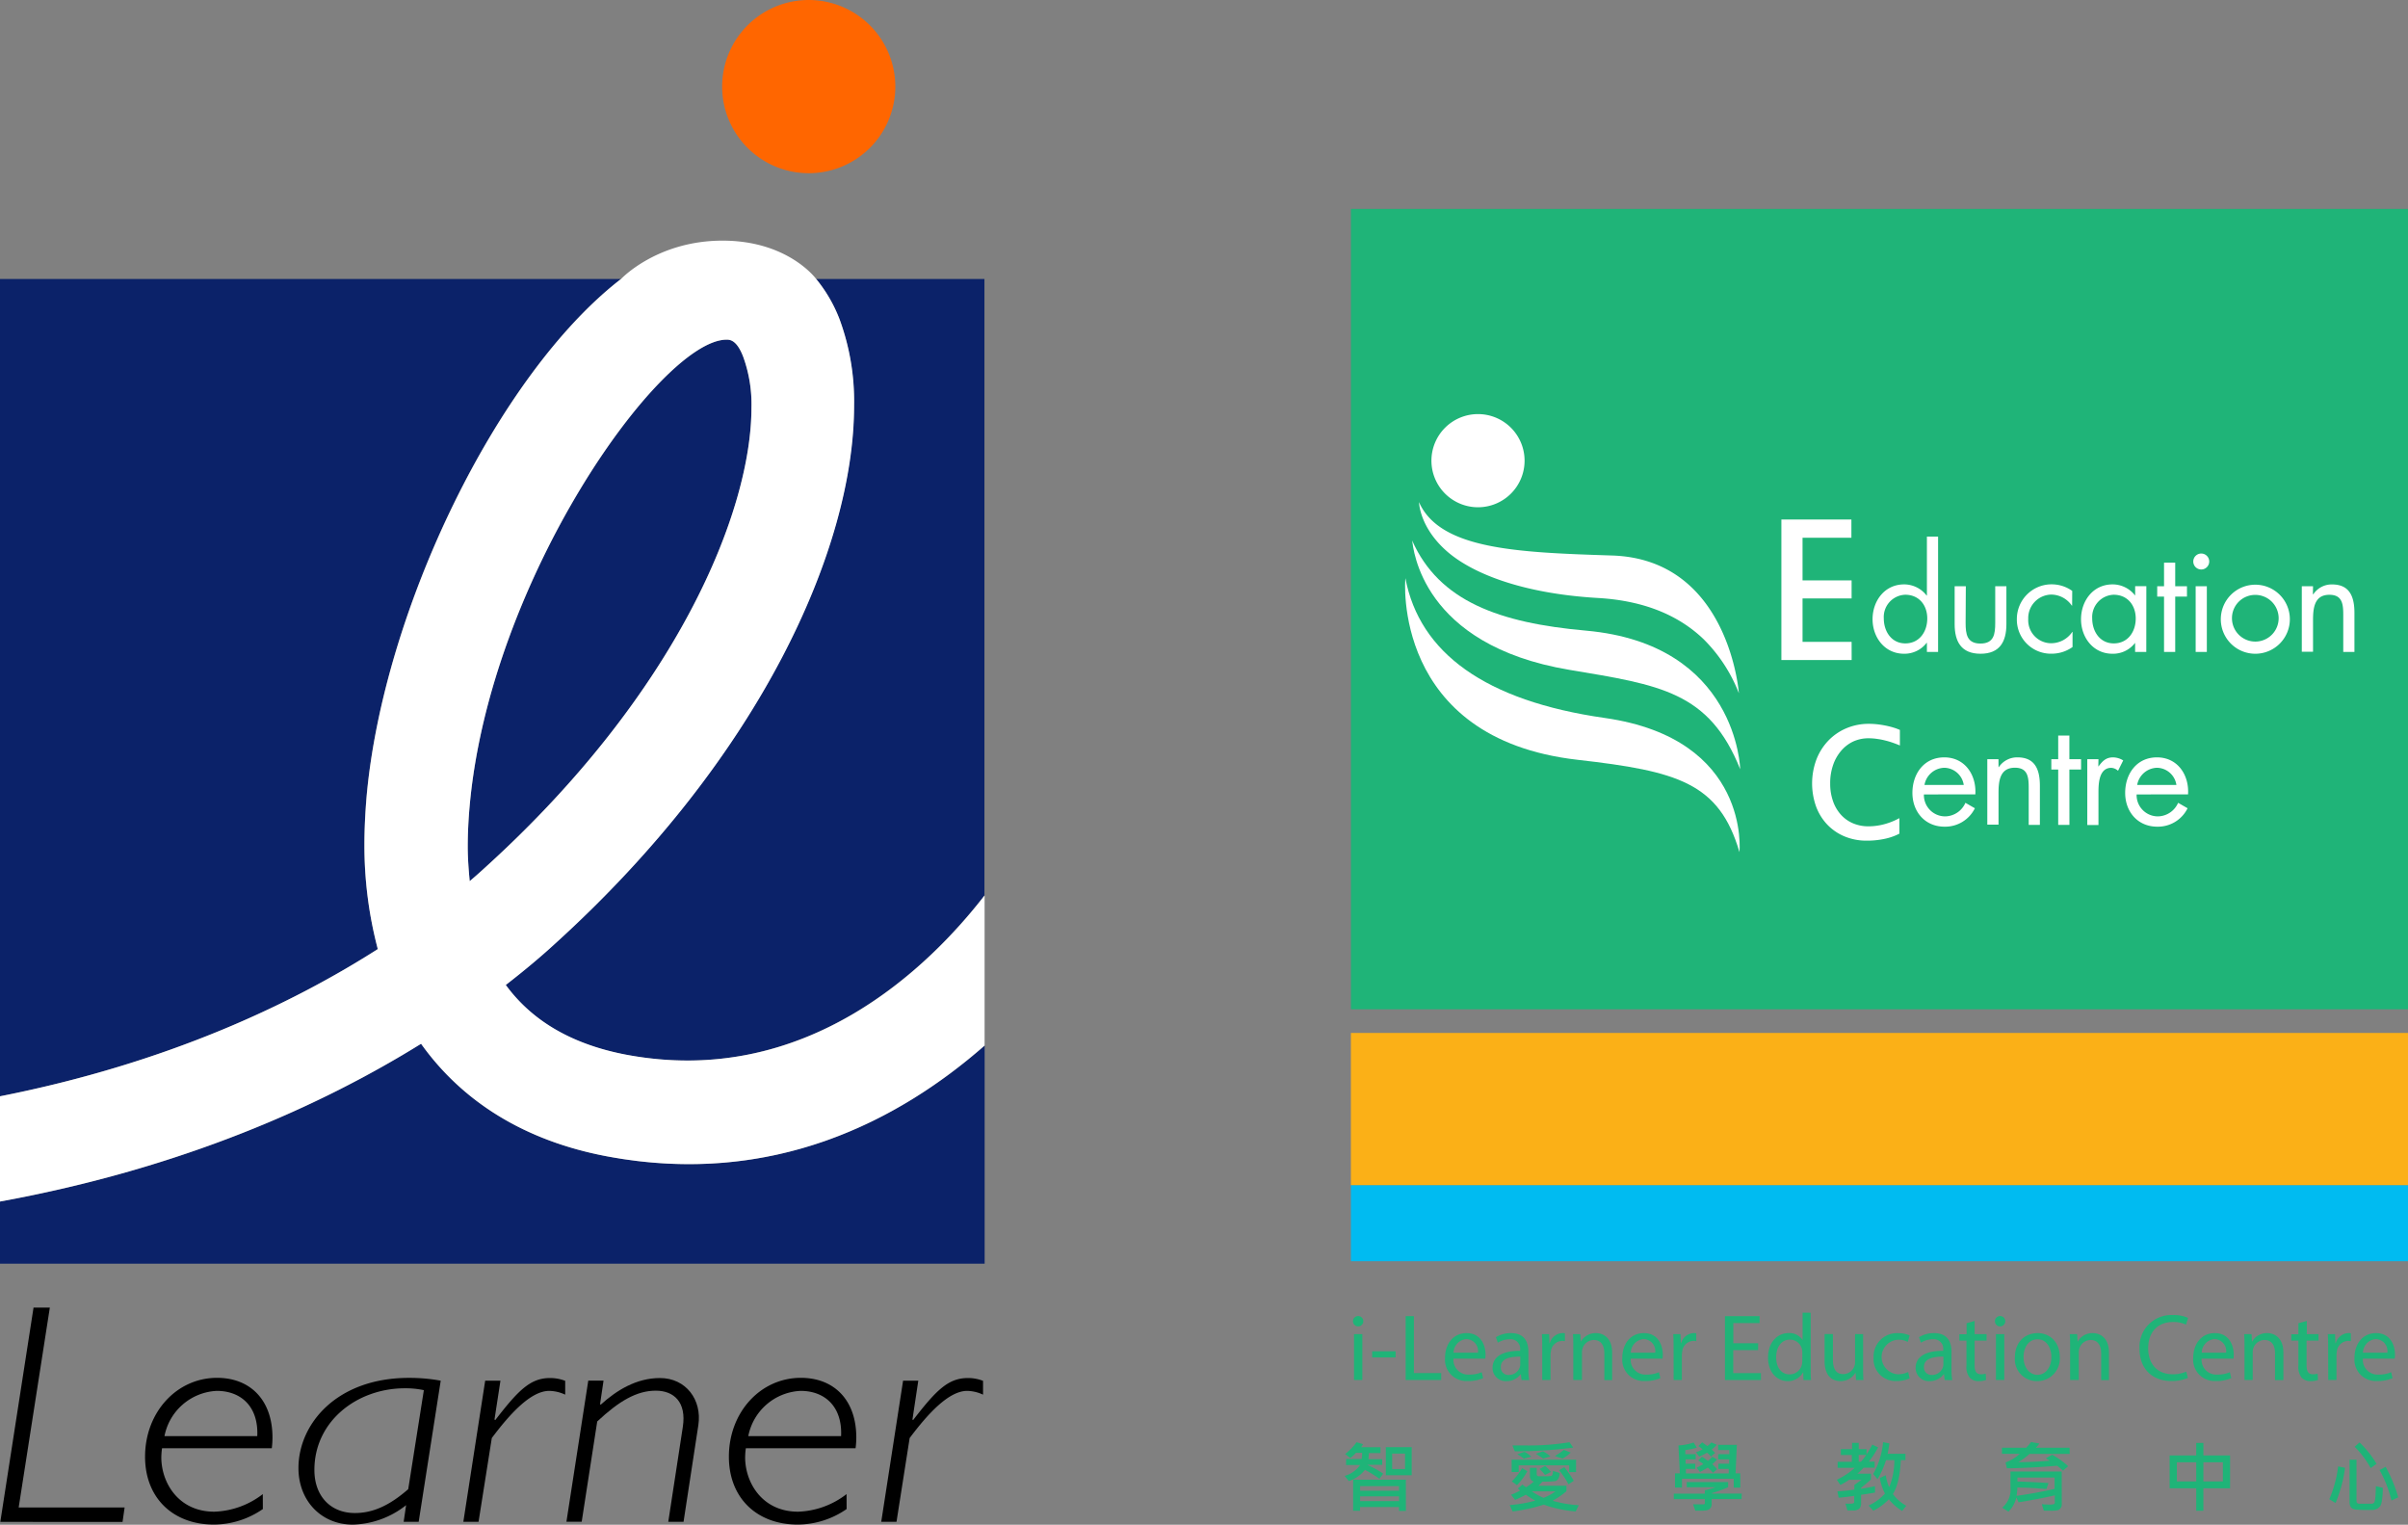 <svg xmlns="http://www.w3.org/2000/svg" viewBox="0 0 465.29 294.57"><rect x="0" y="0" width="465.29" height="294.57" fill="#808080" stroke="none"/><defs><style>.cls-1{fill:#1fb478;}.cls-2{fill:#00bbf1;}.cls-3{fill:#fbb017;}.cls-4{fill:#fff;}.cls-5{fill:#0b2269;}.cls-6{fill:#f60;}</style></defs><title>ilearner_and_studio</title><g id="圖層_2" data-name="圖層 2"><g id="圖層_1-2" data-name="圖層 1"><rect class="cls-1" x="261.03" y="40.36" width="204.27" height="154.63"/><rect class="cls-2" x="261.03" y="228.96" width="204.27" height="14.7"/><rect class="cls-3" x="261.03" y="199.56" width="204.27" height="29.4"/><path class="cls-4" d="M303.25,129.41c17.5,2.92,27,4.2,33,19.19,0,0-.52-24.14-29.75-26.76-16.82-1.49-28.45-5.7-33.64-17.42C273.11,105.94,274.58,124.6,303.25,129.41Z"/><path class="cls-4" d="M304.84,146.79c19.31,2.2,27.35,4.44,31.27,17.83,0,0,2.25-21.87-26-25.91-23.16-3.3-35.8-12.59-38.55-27C271.51,111.7,268.85,142.7,304.84,146.79Z"/><path class="cls-4" d="M279.52,106.45c4.63,4.11,14.15,8.2,29.29,9.08,9.59.56,16,3.78,20.36,7.95A30,30,0,0,1,336,133.93s-1.88-25.9-24.52-26.61c-18.39-.59-33.25-1.17-37.3-10.33C274.22,97,274.19,101.74,279.52,106.45Z"/><path class="cls-4" d="M294.59,89a9,9,0,1,1-9-9A9,9,0,0,1,294.59,89Z"/><path class="cls-1" d="M263.43,255.25a1,1,0,0,1-2,0,1,1,0,0,1,1-1A1,1,0,0,1,263.43,255.25Zm-1.8,11.36v-8.87h1.61v8.87Z"/><path class="cls-1" d="M269.67,261.06v1.19h-4.53v-1.19Z"/><path class="cls-1" d="M271.61,254.27h1.59v11h5.28v1.34h-6.87Z"/><path class="cls-1" d="M280.85,262.48a2.84,2.84,0,0,0,3,3.08,5.83,5.83,0,0,0,2.46-.46l.27,1.15a7.19,7.19,0,0,1-3,.55,4.12,4.12,0,0,1-4.36-4.47c0-2.68,1.58-4.78,4.16-4.78,2.9,0,3.67,2.55,3.67,4.18a6.06,6.06,0,0,1-.05.75Zm4.73-1.15a2.3,2.3,0,0,0-2.24-2.62,2.67,2.67,0,0,0-2.47,2.62Z"/><path class="cls-1" d="M294,266.62l-.13-1.12h-.05a3.3,3.3,0,0,1-2.71,1.32,2.53,2.53,0,0,1-2.71-2.55c0-2.14,1.91-3.32,5.33-3.3v-.18a1.83,1.83,0,0,0-2-2.05,4.42,4.42,0,0,0-2.31.66l-.37-1.06a5.5,5.5,0,0,1,2.91-.79c2.71,0,3.37,1.85,3.37,3.63v3.32a12.5,12.5,0,0,0,.15,2.13Zm-.24-4.53c-1.76,0-3.76.27-3.76,2a1.43,1.43,0,0,0,1.52,1.54,2.21,2.21,0,0,0,2.14-1.48,1.68,1.68,0,0,0,.09-.51Z"/><path class="cls-1" d="M298,260.51c0-1,0-1.94-.07-2.77h1.41l.05,1.74h.07a2.66,2.66,0,0,1,2.46-1.94,1.75,1.75,0,0,1,.46.05v1.52a2.4,2.4,0,0,0-.55-.06,2.26,2.26,0,0,0-2.16,2.07,4.53,4.53,0,0,0-.07.75v4.73H298Z"/><path class="cls-1" d="M304,260.15c0-.92,0-1.67-.07-2.4h1.43l.09,1.47h0a3.26,3.26,0,0,1,2.93-1.67c1.23,0,3.13.73,3.13,3.78v5.3H310V261.5c0-1.43-.53-2.62-2.05-2.62a2.29,2.29,0,0,0-2.16,1.65,2.32,2.32,0,0,0-.11.75v5.33H304Z"/><path class="cls-1" d="M315.1,262.48a2.84,2.84,0,0,0,3,3.08,5.83,5.83,0,0,0,2.46-.46l.27,1.15a7.19,7.19,0,0,1-3,.55,4.12,4.12,0,0,1-4.36-4.47c0-2.68,1.58-4.78,4.16-4.78,2.9,0,3.67,2.55,3.67,4.18a6.06,6.06,0,0,1-.05.75Zm4.73-1.15a2.3,2.3,0,0,0-2.24-2.62,2.67,2.67,0,0,0-2.47,2.62Z"/><path class="cls-1" d="M323.38,260.51c0-1,0-1.94-.07-2.77h1.41l.05,1.74h.07a2.66,2.66,0,0,1,2.46-1.94,1.75,1.75,0,0,1,.46.05v1.52a2.41,2.41,0,0,0-.55-.06,2.26,2.26,0,0,0-2.16,2.07,4.53,4.53,0,0,0-.07.75v4.73h-1.59Z"/><path class="cls-1" d="M339.71,260.83h-4.8v4.45h5.35v1.34h-6.95V254.27H340v1.34h-5.08v3.9h4.8Z"/><path class="cls-1" d="M349.87,253.61v10.72c0,.79,0,1.69.07,2.29h-1.45l-.07-1.54h0a3.28,3.28,0,0,1-3,1.74c-2.14,0-3.79-1.81-3.79-4.51,0-3,1.81-4.77,4-4.77a3,3,0,0,1,2.68,1.36h0v-5.3Zm-1.61,7.75a2.87,2.87,0,0,0-.07-.68,2.37,2.37,0,0,0-2.33-1.87c-1.67,0-2.66,1.47-2.66,3.43,0,1.8.88,3.28,2.62,3.28a2.43,2.43,0,0,0,2.36-1.92,2.82,2.82,0,0,0,.07-.7Z"/><path class="cls-1" d="M360,264.2c0,.92,0,1.72.07,2.42h-1.43l-.09-1.45h0a3.34,3.34,0,0,1-2.93,1.65c-1.39,0-3.06-.77-3.06-3.89v-5.19h1.61v4.91c0,1.69.51,2.82,2,2.82a2.33,2.33,0,0,0,2.13-1.47,2.36,2.36,0,0,0,.15-.82v-5.44H360Z"/><path class="cls-1" d="M369,266.29a5.94,5.94,0,0,1-2.55.51,4.21,4.21,0,0,1-4.42-4.53,4.51,4.51,0,0,1,4.77-4.71A5.4,5.4,0,0,1,369,258l-.37,1.25a3.74,3.74,0,0,0-1.87-.42,3.34,3.34,0,0,0-.05,6.67,4.58,4.58,0,0,0,2-.44Z"/><path class="cls-1" d="M375.76,266.62l-.13-1.12h-.06a3.3,3.3,0,0,1-2.71,1.32,2.53,2.53,0,0,1-2.71-2.55c0-2.14,1.91-3.32,5.33-3.3v-.18a1.83,1.83,0,0,0-2-2.05,4.42,4.42,0,0,0-2.31.66l-.37-1.06a5.5,5.5,0,0,1,2.91-.79c2.71,0,3.37,1.85,3.37,3.63v3.32a12.5,12.5,0,0,0,.15,2.13Zm-.24-4.53c-1.76,0-3.76.27-3.76,2a1.43,1.43,0,0,0,1.52,1.54,2.21,2.21,0,0,0,2.14-1.48,1.69,1.69,0,0,0,.09-.51Z"/><path class="cls-1" d="M381.55,255.2v2.55h2.31V259h-2.31v4.78c0,1.1.31,1.72,1.21,1.72a3.58,3.58,0,0,0,.93-.11l.07,1.21a4,4,0,0,1-1.43.22,2.24,2.24,0,0,1-1.74-.68,3.28,3.28,0,0,1-.62-2.31V259H378.6v-1.23H380v-2.13Z"/><path class="cls-1" d="M387.47,255.25a1,1,0,0,1-2,0,1,1,0,0,1,1-1A1,1,0,0,1,387.47,255.25Zm-1.8,11.36v-8.87h1.61v8.87Z"/><path class="cls-1" d="M398,262.11a4.34,4.34,0,0,1-4.42,4.71,4.22,4.22,0,0,1-4.25-4.56c0-3,1.94-4.71,4.4-4.71S398,259.4,398,262.11Zm-7,.09c0,1.94,1.12,3.41,2.69,3.41s2.69-1.45,2.69-3.45c0-1.5-.75-3.41-2.66-3.41S391,260.51,391,262.2Z"/><path class="cls-1" d="M400,260.15c0-.92,0-1.67-.07-2.4h1.43l.09,1.47h0a3.26,3.26,0,0,1,2.93-1.67c1.23,0,3.13.73,3.13,3.78v5.3H406V261.5c0-1.43-.53-2.62-2.05-2.62a2.29,2.29,0,0,0-2.16,1.65,2.32,2.32,0,0,0-.11.75v5.33H400Z"/><path class="cls-1" d="M422.77,266.21a7.91,7.91,0,0,1-3.26.59c-3.48,0-6.1-2.2-6.1-6.25a6.15,6.15,0,0,1,6.45-6.49,6.62,6.62,0,0,1,2.93.55l-.39,1.3a5.81,5.81,0,0,0-2.49-.51c-2.9,0-4.82,1.85-4.82,5.1,0,3,1.74,5,4.75,5a6.38,6.38,0,0,0,2.6-.51Z"/><path class="cls-1" d="M425.41,262.48a2.84,2.84,0,0,0,3,3.08,5.83,5.83,0,0,0,2.46-.46l.28,1.15a7.19,7.19,0,0,1-3,.55,4.12,4.12,0,0,1-4.36-4.47c0-2.68,1.58-4.78,4.16-4.78,2.9,0,3.67,2.55,3.67,4.18a6.1,6.1,0,0,1-.06.75Zm4.73-1.15a2.3,2.3,0,0,0-2.24-2.62,2.67,2.67,0,0,0-2.47,2.62Z"/><path class="cls-1" d="M433.7,260.15c0-.92,0-1.67-.07-2.4h1.43l.09,1.47h0a3.26,3.26,0,0,1,2.93-1.67c1.23,0,3.13.73,3.13,3.78v5.3h-1.61V261.5c0-1.43-.53-2.62-2.05-2.62a2.29,2.29,0,0,0-2.16,1.65,2.32,2.32,0,0,0-.11.75v5.33H433.7Z"/><path class="cls-1" d="M445.74,255.2v2.55H448V259h-2.31v4.78c0,1.1.31,1.72,1.21,1.72a3.58,3.58,0,0,0,.93-.11l.07,1.21a4,4,0,0,1-1.43.22,2.24,2.24,0,0,1-1.74-.68,3.28,3.28,0,0,1-.62-2.31V259h-1.37v-1.23h1.37v-2.13Z"/><path class="cls-1" d="M449.86,260.51c0-1,0-1.94-.07-2.77h1.41l.06,1.74h.07a2.66,2.66,0,0,1,2.46-1.94,1.75,1.75,0,0,1,.46.05v1.52a2.41,2.41,0,0,0-.55-.06,2.26,2.26,0,0,0-2.16,2.07,4.5,4.5,0,0,0-.07.75v4.73h-1.59Z"/><path class="cls-1" d="M456.57,262.48a2.84,2.84,0,0,0,3,3.08,5.83,5.83,0,0,0,2.46-.46l.28,1.15a7.19,7.19,0,0,1-3,.55,4.12,4.12,0,0,1-4.36-4.47c0-2.68,1.58-4.78,4.16-4.78,2.9,0,3.67,2.55,3.67,4.18a6.1,6.1,0,0,1-.06.75Zm4.73-1.15a2.3,2.3,0,0,0-2.24-2.62,2.67,2.67,0,0,0-2.47,2.62Z"/><path class="cls-1" d="M267.27,284.7l-.73,1a19.74,19.74,0,0,0-2.8-1.73,6.58,6.58,0,0,1-3.11,2.17l-.81-1a5.54,5.54,0,0,0,3-2.11h-2.72v-1.15h3a6,6,0,0,0,.1-1.2h-1.19a7.71,7.71,0,0,1-1.09,1l-1-.77a11.39,11.39,0,0,0,2.21-2.28l1.23.37a2.84,2.84,0,0,1-.36.59h3.74v1.13h-2.22l-.1,1.2h2.66V283h-2.88A19.62,19.62,0,0,1,267.27,284.7Zm4.39,7.21h-1.34v-.76h-7.52v.72h-1.34v-6h10.19ZM270.33,288v-.89h-7.52V288Zm0,2v-.91h-7.52V290Zm2.45-5h-5v-5.42h5Zm-1.29-1.18v-3H269v3Z"/><path class="cls-1" d="M305.06,290.8l-.6,1.2a24.45,24.45,0,0,1-6.18-1.31,32,32,0,0,1-6,1.31l-.57-1.23a26.23,26.23,0,0,0,4.95-.86,16.07,16.07,0,0,1-1.82-1.14,22.3,22.3,0,0,1-2.08,1l-.79-1a11.11,11.11,0,0,0,1.76-.81q-.13-.1-.44-.39l.9-.77a5.78,5.78,0,0,0,.68.53,10.47,10.47,0,0,0,1.5-1.1,1,1,0,0,1-.75-1v-1.65h1.31v1.22q0,.39.43.4h1a8.46,8.46,0,0,0,1.38-.06.42.42,0,0,0,.25-.29,2.22,2.22,0,0,0,.08-.68l1.31.4a2.53,2.53,0,0,1-.26,1.09,1,1,0,0,1-.62.48,16.82,16.82,0,0,1-2.45.1q-.49.53-.78.8h5.41v1.06a17.54,17.54,0,0,1-2.66,1.84A22.73,22.73,0,0,0,305.06,290.8Zm-.53-6.4H303.2v-1.31h-9.75v1.29h-1.36V282h12.45Zm-9.41-.17a11.35,11.35,0,0,1-2,2.69l-1-.73a11.89,11.89,0,0,0,2-2.55Zm8.87-4.56a83.23,83.23,0,0,1-11.29.71l-.46-1.13,2.48,0a47.8,47.8,0,0,0,8.54-.62Zm-8.11,1.75-1.42.4a8.7,8.7,0,0,0-1.29-.87l1.39-.46A4.67,4.67,0,0,1,295.88,281.42Zm4.68,6.7H296a11.91,11.91,0,0,0,2.25,1.25A9.21,9.21,0,0,0,300.56,288.12Zm-1-6.74-1.38.42a15.92,15.92,0,0,0-1.42-.93l1.37-.49A6.39,6.39,0,0,1,299.59,281.38Zm.11,3-1.14.57a6.92,6.92,0,0,0-1.06-1.14l1.09-.6A8.51,8.51,0,0,1,299.7,284.38Zm3.83-3.76a6.78,6.78,0,0,1-1.58,1.17l-1.48-.49a12.46,12.46,0,0,0,1.73-1.19Zm.57,5.48-1,.66a16.39,16.39,0,0,0-1.81-2.72l1-.6A17.07,17.07,0,0,1,304.1,286.1Z"/><path class="cls-1" d="M336.51,289.61h-5.77v.93a1.26,1.26,0,0,1-.23.8,1.15,1.15,0,0,1-.59.4,5.53,5.53,0,0,1-1.34.11l-1,0-.43-1.22h2q.27,0,.27-.25v-.76h-6v-1.06h6v-.65a13.76,13.76,0,0,0,2.08-.59h-5.58v-1h8v1a22.37,22.37,0,0,1-3.13,1.14v.09h5.77Zm-.23-2.21H335v-1.71H325v1.7h-1.34v-2.75h.93l-.27-5.39a10.39,10.39,0,0,0,2.93-.57l.62,1a11.77,11.77,0,0,1-2.22.46l0,.8h2v1H325.7l0,.85h1.88v1h-1.82l0,.87h8.28l0-.87h-2v-1h2.08l0-.85h-2.12v-1h2.15l0-.8H332v-1h3.6l-.24,5.51h.9Zm-4.56-8.29a4.73,4.73,0,0,1-1,.93,8.76,8.76,0,0,1,.68.66l-.8.7a5.38,5.38,0,0,0-.75-.75,11.28,11.28,0,0,1-1.52.76l-.63-.84A6.86,6.86,0,0,0,329,280a8.27,8.27,0,0,0-.83-.62l.73-.73,1,.72a4.32,4.32,0,0,0,.78-.7Zm.07,4.73-.8.69a7.39,7.39,0,0,0-1-1,13.06,13.06,0,0,1-1.53.84l-.62-.83a10.93,10.93,0,0,0,1.29-.69,5.62,5.62,0,0,0-1-.68l.73-.74q.4.23,1.17.8a7.14,7.14,0,0,0,.84-.8l.92.54a8.86,8.86,0,0,1-.93.89A10.75,10.75,0,0,1,331.79,283.84Z"/><path class="cls-1" d="M362.9,279.63a18.22,18.22,0,0,1-1.79,2.75h1.12v1.17H360.1a14.63,14.63,0,0,1-1.2,1.16h2.62v1.12q-.76.7-1.89,1.58v.21q1.45-.22,2.67-.5v1.23q-.69.14-2.69.44v1.67a1.5,1.5,0,0,1-.33,1,2,2,0,0,1-1.4.35l-.9,0-.39-1.31q.65,0,1,0,.69,0,.69-.3V289q-2.11.29-3,.34l-.24-1.23q1.74-.1,3.27-.32v-.91q.78-.54,1.39-1h-2.39a13.8,13.8,0,0,1-1.7,1l-.69-1a13.77,13.77,0,0,0,3.47-2.3h-3.31v-1.17h2.74v-1.31H355.7v-1.13h2.17v-1.22h1.29v1.22h1.5v1a14.1,14.1,0,0,0,1.11-1.88Zm-2.3,1.45h-1.45v1.31h.44Q360,281.95,360.6,281.08Zm7.74,9.83-.79,1a9.54,9.54,0,0,1-2.57-2.26,10.78,10.78,0,0,1-3,2.21l-.92-1a9.34,9.34,0,0,0,3.16-2.31,10.81,10.81,0,0,1-1-3l1.16-.54a9.24,9.24,0,0,0,.66,2.31,13.94,13.94,0,0,0,1-5.23h-1.61a17.4,17.4,0,0,1-1.64,3.68l-.84-1a15.4,15.4,0,0,0,1.91-6.15l1.22.24q-.14,1-.33,2h3.44v1.23h-.9q-.2,4.43-1.53,6.55A8,8,0,0,0,368.34,290.9Z"/><path class="cls-1" d="M399.92,280.89h-7.77a12.48,12.48,0,0,1-2.17,1.59q2.75,0,6.09-.28l-.76-.46,1.22-.7a16.48,16.48,0,0,1,3.1,2.22l-1,.87a10.73,10.73,0,0,0-1.13-.95q-5.68.45-9.72.49l-.25-1.14a8,8,0,0,0,2.74-1.66h-3.44v-1.18h4.69a10.47,10.47,0,0,0,.93-1.1l1.61.29a4.55,4.55,0,0,1-.68.81h6.52Zm-1.53,9.82a1.1,1.1,0,0,1-.22.64,1,1,0,0,1-.55.41,6.45,6.45,0,0,1-1.42.1q-.62,0-1.27,0l-.4-1.26a11.82,11.82,0,0,0,1.26.07,3.7,3.7,0,0,0,1.08-.08.28.28,0,0,0,.17-.27v-1.42q-3.1.7-7,1.34l-.43-.95a5.48,5.48,0,0,1-1.53,2.75l-1.2-.76a4.62,4.62,0,0,0,1.6-4v-3h9.9ZM397,287.64v-2.19h-7.18v.76q3.65.14,6,.3l-.39,1.16q-3-.26-5.62-.29a9.21,9.21,0,0,1-.17,1.61Q393.28,288.49,397,287.64Z"/><path class="cls-1" d="M430.91,287.53h-5.16v4.34h-1.38v-4.34h-5.14v-6.35h5.14v-2.41h1.38v2.41h5.16Zm-6.54-1.33v-3.7h-3.74v3.7Zm5.15,0v-3.7h-3.77v3.7Z"/><path class="cls-1" d="M453.13,283.57a26.91,26.91,0,0,1-1.83,6.8l-1.22-.73a23,23,0,0,0,1.71-6.34Zm7.29,3.86q0,1.44-.16,2.32a3.14,3.14,0,0,1-.29,1.15,2,2,0,0,1-.54.52,2,2,0,0,1-1,.3q-.65,0-1.38,0t-1.53-.06a2.17,2.17,0,0,1-1-.23,1.17,1.17,0,0,1-.38-.46,1.65,1.65,0,0,1-.14-.71V282h1.34v8q0,.54.66.52t2.2,0a.86.86,0,0,0,.48-.16q.24-.16.32-1.32t.08-1.92Zm-1.2-4.63-1.14.83a18.57,18.57,0,0,0-3.1-4.13l.95-.83A19.83,19.83,0,0,1,459.22,282.8Zm4.19,6.47-1.31.62a23.66,23.66,0,0,0-2.3-5.88l1.17-.63A29,29,0,0,1,463.41,289.27Z"/><path class="cls-4" d="M372.33,124.19h-.05a5.39,5.39,0,0,1-4.37,2.11c-3.73,0-6.08-3.16-6.08-6.67s2.3-6.73,6.1-6.73a5.49,5.49,0,0,1,4.35,2.16h.05V103.67h2.16v22.28h-2.16ZM364,119.47c0,2.49,1.46,4.83,4.16,4.83s4.24-2.24,4.24-4.81-1.59-4.59-4.26-4.59A4.3,4.3,0,0,0,364,119.47Z"/><path class="cls-4" d="M379.81,120.33c0,2.14.24,4,2.86,4s2.86-1.83,2.86-4v-7.07h2.16v7.32c0,3.37-1.27,5.72-5,5.72s-5-2.35-5-5.72v-7.32h2.16Z"/><path class="cls-4" d="M400.39,117h-.06a4.87,4.87,0,0,0-3.94-2.13,4.54,4.54,0,0,0-4.48,4.7,4.45,4.45,0,0,0,4.38,4.7,4.94,4.94,0,0,0,4.13-2.19h.05V125a6.94,6.94,0,0,1-4,1.29,6.58,6.58,0,0,1-6.76-6.7,6.7,6.7,0,0,1,6.79-6.7,6.83,6.83,0,0,1,3.91,1.27Z"/><path class="cls-4" d="M414.72,125.95h-2.16v-1.76h0a5.33,5.33,0,0,1-4.38,2.11c-3.73,0-6.07-3.16-6.07-6.67s2.3-6.73,6.1-6.73a5.5,5.5,0,0,1,4.36,2.16h0v-1.81h2.16Zm-10.45-6.48c0,2.49,1.46,4.83,4.17,4.83s4.24-2.24,4.24-4.81-1.6-4.59-4.27-4.59A4.31,4.31,0,0,0,404.27,119.47Z"/><path class="cls-4" d="M420.31,125.95h-2.16V115.26h-1.32v-2h1.32V108.7h2.16v4.56h2.27v2h-2.27Z"/><path class="cls-4" d="M426.88,108.48a1.54,1.54,0,0,1-3.08,0,1.54,1.54,0,0,1,3.08,0Zm-.46,17.47h-2.16V113.26h2.16Z"/><path class="cls-4" d="M429.12,119.63a6.67,6.67,0,1,1,6.67,6.67A6.66,6.66,0,0,1,429.12,119.63Zm2.16,0a4.51,4.51,0,1,0,4.51-4.7A4.49,4.49,0,0,0,431.28,119.6Z"/><path class="cls-4" d="M446.91,114.8H447a4.25,4.25,0,0,1,3.62-1.89c3.51,0,4.32,2.54,4.32,5.51v7.53h-2.16V118.8c0-2.05-.16-3.89-2.68-3.89-3,0-3.16,2.75-3.16,5v6h-2.17V113.26h2.17Z"/><path class="cls-4" d="M371.75,153.48a4.11,4.11,0,0,0,4.16,4.24,4.35,4.35,0,0,0,3.86-2.62l1.83,1.05a6.4,6.4,0,0,1-5.86,3.56c-3.78,0-6.21-2.89-6.21-6.53s2.19-6.86,6.16-6.86,6.23,3.37,6,7.15Zm7.7-1.83a3.88,3.88,0,0,0-3.73-3.32,4,4,0,0,0-3.86,3.32Z"/><path class="cls-4" d="M386.17,148.21h.05a4.25,4.25,0,0,1,3.62-1.89c3.51,0,4.32,2.54,4.32,5.51v7.53H392v-7.15c0-2.05-.16-3.89-2.67-3.89-3,0-3.16,2.75-3.16,5v6H384V146.67h2.16Z"/><path class="cls-4" d="M399.87,159.37H397.7V148.67h-1.33v-2h1.33v-4.56h2.16v4.56h2.26v2h-2.26Z"/><path class="cls-4" d="M405.45,148.05h.05c.76-1,1.41-1.73,2.81-1.73a3.83,3.83,0,0,1,1.95.59l-1,2a2.11,2.11,0,0,0-1.3-.57c-2.38,0-2.48,3.05-2.48,4.7v6.35h-2.16V146.67h2.16Z"/><path class="cls-4" d="M412.85,153.48a4.11,4.11,0,0,0,4.16,4.24,4.34,4.34,0,0,0,3.86-2.62l1.83,1.05a6.39,6.39,0,0,1-5.85,3.56c-3.79,0-6.21-2.89-6.21-6.53s2.19-6.86,6.15-6.86,6.24,3.37,6,7.15Zm7.69-1.83a3.87,3.87,0,0,0-3.72-3.32,4,4,0,0,0-3.86,3.32Z"/><path class="cls-4" d="M357.79,127.52H344.21V100.37h13.53v3.52h-9.44v8.24h9.48v3.48h-9.48V124h9.48Z"/><path class="cls-4" d="M353.64,151.39a10.1,10.1,0,0,0,.54,3.37,7.64,7.64,0,0,0,1.51,2.61,6.7,6.7,0,0,0,2.34,1.68,7.52,7.52,0,0,0,3,.59,11.79,11.79,0,0,0,3.07-.41,13.09,13.09,0,0,0,2.91-1.17v3a11.1,11.1,0,0,1-2.85,1,16,16,0,0,1-3.45.35,10.94,10.94,0,0,1-4.27-.81,9.86,9.86,0,0,1-3.35-2.28,10.23,10.23,0,0,1-2.17-3.49,13.31,13.31,0,0,1,.06-9.1,11,11,0,0,1,2.3-3.64,10.46,10.46,0,0,1,3.48-2.39,11,11,0,0,1,4.37-.86,14.19,14.19,0,0,1,1.61.09q.81.09,1.6.25t1.49.37a11.18,11.18,0,0,1,1.28.47v3q-.59-.25-1.32-.51t-1.51-.45q-.78-.2-1.6-.31a11,11,0,0,0-1.58-.12,7.09,7.09,0,0,0-3,.62A7,7,0,0,0,355.8,145a8.37,8.37,0,0,0-1.58,2.75A10.62,10.62,0,0,0,353.64,151.39Z"/><path class="cls-5" d="M70.4,163.28c0-3,.15-6.16.42-9.38,3.24-36,25.3-81.57,49.16-100H0V211.8c32.24-6.38,56.24-17.74,73-28.45A78.44,78.44,0,0,1,70.4,163.28Z"/><path class="cls-5" d="M117.25,223.39c-15.9-3-27.94-10.56-35.89-21.74-19,11.81-45.84,24-81.36,30.48v12H190.26V202C173.92,216.32,149.38,229.46,117.25,223.39Z"/><path class="cls-5" d="M165,78.36c0,27.45-18,67.88-57.83,104-2.63,2.42-5.84,5.1-9.47,7.93,5.1,7,12.82,11.51,23.2,13.46,34.82,6.58,58.65-17,69.32-30.75V53.9H157.71a28.07,28.07,0,0,1,4.53,7.82A45.84,45.84,0,0,1,165,78.36Z"/><path class="cls-5" d="M145.2,78.77A26.79,26.79,0,0,0,143.63,69c-1.3-3.39-2.63-3.38-3.26-3.37-12.73.08-45.7,46.3-49.62,90.08-.24,2.71-.37,5.33-.37,7.83s.18,4.55.38,6.7c1.07-.91,2.09-1.82,3-2.67C131,133.81,145.2,98.66,145.2,78.77Z"/><path class="cls-4" d="M120.94,203.75c-10.38-2-18.1-6.49-23.2-13.46,3.64-2.82,6.84-5.51,9.47-7.93,39.86-36.13,57.83-76.55,57.83-104a45.84,45.84,0,0,0-2.8-16.64,28.07,28.07,0,0,0-4.53-7.82s-5.37-7.41-18.08-7.41S120,53.9,120,53.9c-23.86,18.43-45.92,64-49.16,100-.27,3.22-.42,6.34-.42,9.38A78.44,78.44,0,0,0,73,183.36C56.24,194.06,32.24,205.42,0,211.8v20.33c35.51-6.49,62.33-18.67,81.36-30.48,8,11.18,20,18.74,35.89,21.74,32.14,6.06,56.67-7.07,73-21.4V173C179.59,186.76,155.76,210.34,120.94,203.75ZM90.76,170.23c-.2-2.16-.38-4.35-.38-6.7s.12-5.12.37-7.83c3.92-43.78,36.89-90,49.62-90.08.62,0,2,0,3.26,3.37a26.79,26.79,0,0,1,1.57,9.78c0,19.89-14.17,55-51.41,88.79C92.85,168.42,91.83,169.33,90.76,170.23Z"/><path class="cls-6" d="M173,16.73A16.73,16.73,0,1,1,156.3,0,16.74,16.74,0,0,1,173,16.73Z"/><path d="M3.61,291.23H24.08l-.4,2.79H.06l6.42-41.4H9.63Z"/><path d="M50.79,291.54a16.75,16.75,0,0,1-9.44,3c-8,0-13.32-5.22-13.32-13.11,0-8.56,6.09-15.24,13.91-15.24,6.43,0,10.71,4.3,10.71,11.53a18.19,18.19,0,0,1-.13,2.07H31.31a14.24,14.24,0,0,0-.14,1.76c0,4.86,3.28,10.5,10.24,10.5a16.13,16.13,0,0,0,9.37-3.4Zm-1.08-14.09c.27-5.64-3.08-8.74-7.83-8.74a10.81,10.81,0,0,0-10.1,8.74Z"/><path d="M80.9,294H78l.47-3.21a17.26,17.26,0,0,1-10.3,3.76c-6.09,0-10.5-4.61-10.5-10.93,0-8.5,7.36-17.42,21.34-17.42a33.41,33.41,0,0,1,6.15.54Zm1-25.43a16.83,16.83,0,0,0-3.68-.36c-9.17,0-17.47,6.31-17.47,15.78,0,5,3.08,8.32,7.83,8.32,3.68,0,6.89-1.64,10.3-4.61Z"/><path d="M95.55,274.24l.14.12c4.42-5.71,6.76-8.13,10.57-8.13a8,8,0,0,1,2.95.54v2.67a7.55,7.55,0,0,0-3.08-.73c-3.61,0-7.69,4.56-11.1,9.11L92.47,294H89.53l4.22-27.26h2.95Z"/><path d="M115.95,271.26l.12.12c3.08-2.79,6.9-5.15,11.45-5.15,5,0,8.16,4.18,7.42,9.1L132.08,294h-2.95l2.81-18.33c.74-4.8-1.74-7-5.22-7-3.69,0-7.1,2-11.32,5.95l-3,19.37h-2.95l4.22-27.26h2.95Z"/><path d="M163.59,291.54a16.74,16.74,0,0,1-9.43,3c-8,0-13.32-5.22-13.32-13.11,0-8.56,6.08-15.24,13.91-15.24,6.43,0,10.71,4.3,10.71,11.53a15.94,15.94,0,0,1-.14,2.07H144.12a13.38,13.38,0,0,0-.14,1.76c0,4.86,3.28,10.5,10.23,10.5a16.12,16.12,0,0,0,9.37-3.4Zm-1.07-14.09c.27-5.64-3.08-8.74-7.83-8.74a10.8,10.8,0,0,0-10.1,8.74Z"/><path d="M176.31,274.24l.12.12c4.41-5.71,6.76-8.13,10.58-8.13a7.88,7.88,0,0,1,2.94.54v2.67a7.55,7.55,0,0,0-3.07-.73c-3.61,0-7.69,4.56-11.11,9.11L173.23,294h-2.95l4.22-27.26h2.94Z"/></g></g></svg>